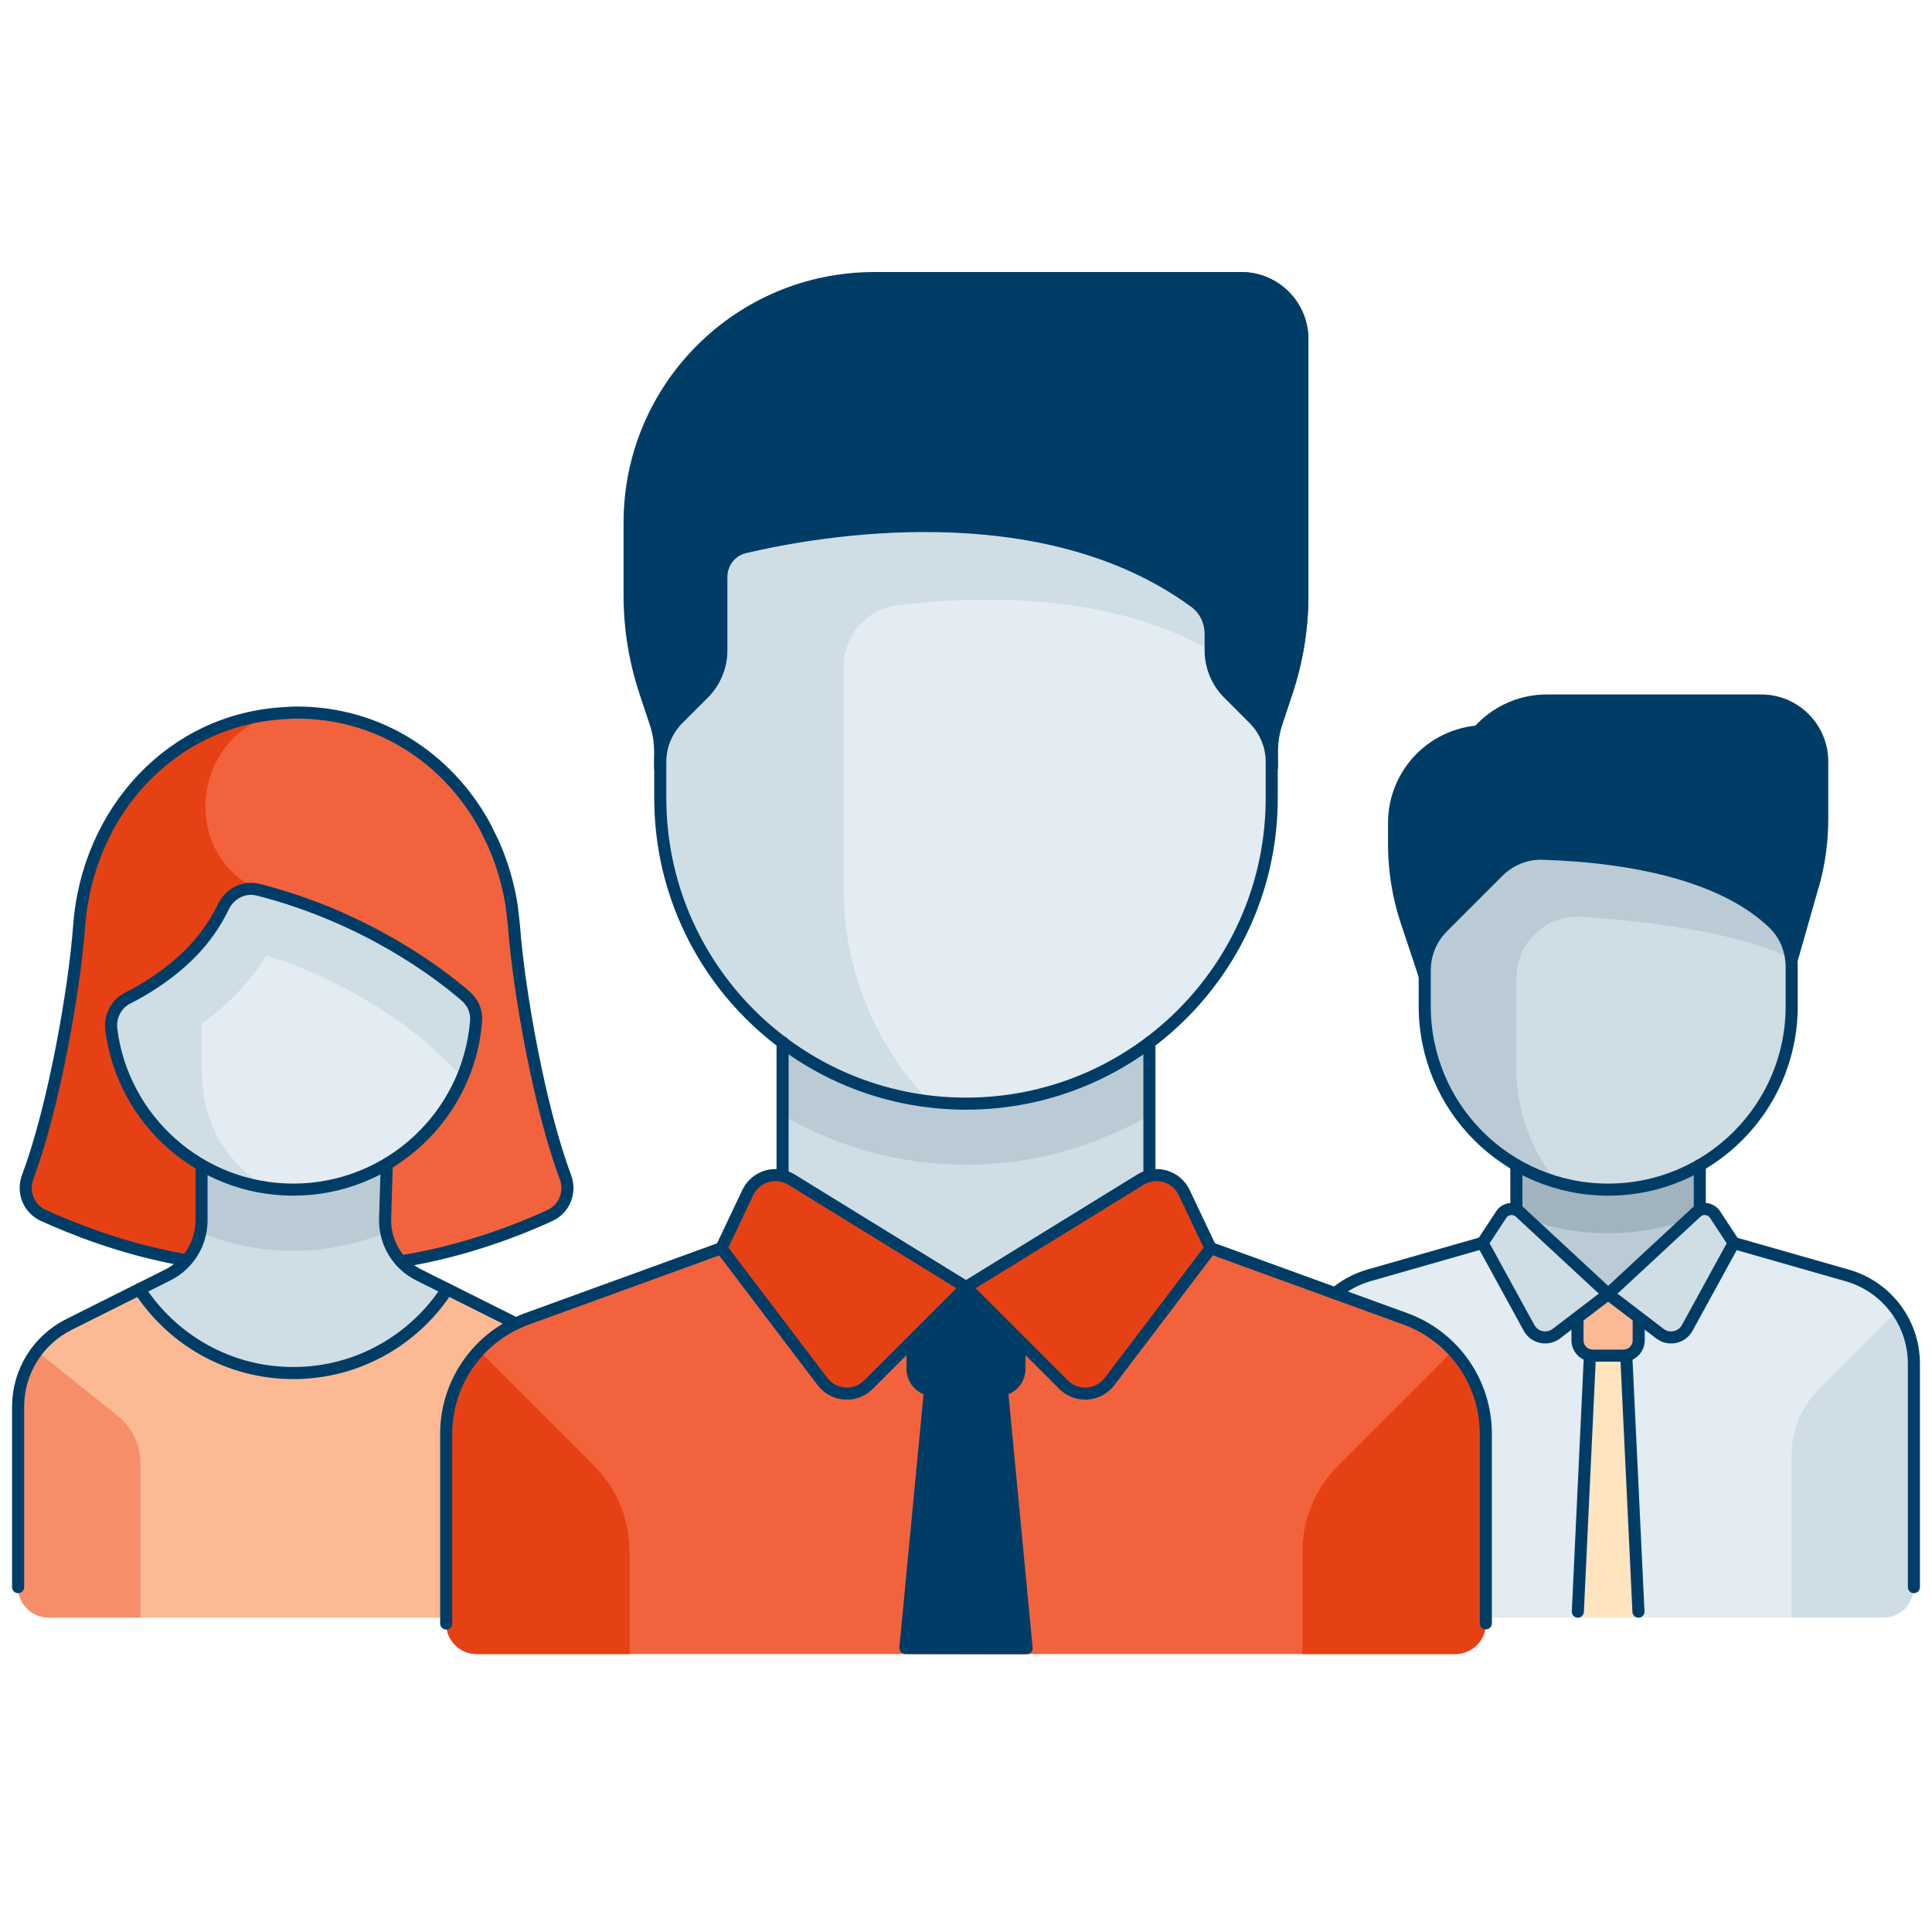 <svg xmlns="http://www.w3.org/2000/svg" id="Ebene_1" data-name="Ebene 1" viewBox="0 0 160 160"><defs><style>      .cls-1 {        fill: #e64115;      }      .cls-2 {        fill: #cfdde5;      }      .cls-3 {        fill: #ffe4c0;      }      .cls-4 {        fill: none;      }      .cls-4, .cls-5 {        stroke: #003d66;        stroke-linecap: round;        stroke-linejoin: round;      }      .cls-6 {        fill: #f68e69;      }      .cls-7 {        fill: #f2633d;      }      .cls-5, .cls-8 {        fill: #003d66;      }      .cls-9 {        fill: #a1b3bf;      }      .cls-10 {        fill: #bacbd6;      }      .cls-11 {        fill: #e2ecf2;      }      .cls-12 {        fill: #fbb994;      }    </style></defs><path class="cls-5" d="M115.45,68.14v1.78c0,2.18.35,4.34,1.04,6.41l4.02,12.07h7.6v-27.85h-5.06c-4.2,0-7.6,3.4-7.6,7.6Z"></path><path class="cls-5" d="M150.12,73.4l-4.28,15-20.26-17.73c-2.8,0-5.06-2.27-5.06-5.06h0c0-4.2,3.4-7.6,7.6-7.6h17.73c2.8,0,5.06,2.27,5.06,5.06v4.76c0,1.88-.26,3.75-.78,5.56Z"></path><rect class="cls-10" x="125.58" y="95.99" width="15.19" height="11.21"></rect><path class="cls-9" d="M125.58,100.64c2.35.95,4.91,1.49,7.6,1.49s5.25-.54,7.6-1.49v-4.65h-15.19v4.65h0Z"></path><path class="cls-11" d="M152.99,105.62l-12.22-3.49-7.6,5.04-7.6-5.04-12.22,3.49c-3.26.93-5.51,3.91-5.51,7.3v18.51c0,1.4,1.13,2.53,2.53,2.53h45.58c1.4,0,2.53-1.13,2.53-2.53v-18.51c0-3.39-2.25-6.37-5.51-7.3Z"></path><polygon class="cls-3" points="135.71 133.97 130.65 133.97 131.91 107.2 134.44 107.2 135.71 133.97"></polygon><path class="cls-2" d="M133.18,98.52h0c-8.39,0-15.19-6.8-15.19-15.19v-2.97c0-1.34.53-2.63,1.48-3.58l4.59-4.59c.97-.97,2.3-1.53,3.68-1.49,8.09.26,15.26,1.99,19.18,5.81.96.94,1.46,2.25,1.46,3.59v3.23c0,8.39-6.8,15.19-15.19,15.19Z"></path><path class="cls-10" d="M125.58,80.99c0-2.92,2.45-5.24,5.37-5.06,5.11.33,12.7,1.18,17.35,3.42-.15-1.07-.61-2.08-1.39-2.84-3.92-3.83-11.08-5.56-19.18-5.81h0s0,0,0,0c-1.37-.04-2.7.52-3.68,1.49l-4.59,4.59c-.95.95-1.48,2.24-1.48,3.58v2.97c0,6.93,4.64,12.76,10.98,14.59-2.11-2.6-3.39-5.91-3.39-9.53v-7.4h0Z"></path><path class="cls-2" d="M148.37,120.47c0-2.01.8-3.95,2.22-5.37l6.52-6.52c.87,1.25,1.39,2.74,1.39,4.34v18.51c0,1.4-1.13,2.53-2.53,2.53h-7.6v-13.5h0Z"></path><path class="cls-12" d="M134.44,112.26h-2.53c-.7,0-1.27-.57-1.27-1.27v-3.8h5.06v3.8c0,.7-.57,1.27-1.27,1.27Z"></path><g><path class="cls-2" d="M133.18,107.17l-4.29,3.28c-.74.56-1.81.34-2.26-.48l-3.85-7.03,1.55-2.36c.34-.52,1.08-.61,1.54-.19l7.31,6.78Z"></path><path class="cls-2" d="M133.18,107.17l4.29,3.28c.74.56,1.81.34,2.26-.48l3.85-7.03-1.55-2.36c-.34-.52-1.08-.61-1.54-.19l-7.31,6.78Z"></path></g><path class="cls-1" d="M46.83,97.46c-2.16-5.73-3.88-15.59-4.25-20.72-.71-9.77-8.06-17.73-18.01-17.73s-17.31,7.96-18.01,17.73c-.37,5.13-2.09,14.99-4.25,20.72-.48,1.26.07,2.66,1.32,3.22,2.32,1.05,7.26,3.11,13.23,3.91h15.44c5.93-.8,10.91-2.86,13.23-3.91,1.24-.56,1.8-1.96,1.32-3.22Z"></path><path class="cls-7" d="M45.51,100.69c1.24-.56,1.8-1.96,1.32-3.22-2.16-5.73-3.88-15.59-4.25-20.72-.7-9.77-8.06-17.73-18.01-17.73-.03,0-.05,0-.08,0-7.63.03-10.33,10.44-3.76,14.33.39.23.65.35.65.35l5.76,30.91h5.15c5.93-.8,10.91-2.86,13.23-3.91Z"></path><path class="cls-2" d="M42.88,109.68l-8.19-4.1c-1.72-.86-2.8-2.61-2.8-4.53v-7.6s-15.19,0-15.19,0v7.6c0,1.92-1.08,3.67-2.8,4.53l-8.19,4.1c-2.57,1.29-4.2,3.92-4.2,6.79v14.96c0,1.4,1.13,2.53,2.53,2.53h40.52c1.4,0,2.53-1.13,2.53-2.53v-14.96c0-2.88-1.63-5.51-4.2-6.79Z"></path><path class="cls-10" d="M24.29,103.59c2.73,0,5.34-.56,7.73-1.56-.06-.32-.14-.64-.14-.97v-7.6s-15.19,0-15.19,0v7.6c0,.33-.07.65-.14.97,2.4,1,5.01,1.56,7.73,1.56Z"></path><path class="cls-12" d="M42.88,109.68l-5.84-2.92c-2.71,4.18-7.4,6.95-12.75,6.95s-10.05-2.77-12.75-6.95l-5.84,2.92c-2.57,1.29-4.2,3.92-4.2,6.79v14.96c0,1.4,1.13,2.53,2.53,2.53h40.52c1.4,0,2.53-1.13,2.53-2.53v-14.96c0-2.88-1.63-5.51-4.2-6.79Z"></path><path class="cls-11" d="M24.29,98.52h0c-7.72,0-14.1-5.76-15.07-13.23-.14-1.08.38-2.14,1.35-2.63,1.17-.59,2.86-1.58,4.48-3.03,1.81-1.61,2.87-3.31,3.46-4.56.52-1.07,1.7-1.68,2.86-1.39,8.92,2.27,14.99,6.91,17.19,8.81.59.51.93,1.26.87,2.04-.61,7.83-7.16,13.99-15.15,13.99Z"></path><path class="cls-2" d="M38.57,82.5c-2.2-1.89-8.27-6.53-17.19-8.81-1.15-.29-2.34.31-2.86,1.39-.45.95-1.2,2.15-2.31,3.38,0,0,0,0,0,0-.34.39-.71.78-1.15,1.17-1.62,1.45-3.32,2.44-4.48,3.03-.97.49-1.49,1.55-1.35,2.63.87,6.7,6.11,12.04,12.76,13.05-3.03-2.06-5.29-4.9-5.29-9.96v-3.61c.58-.42,1.15-.85,1.74-1.37,1.41-1.26,2.64-2.71,3.62-4.27,6.82,2.13,11.44,5.67,13.2,7.18.48.42,1.67,1.52,3.06,2.83.6-1.44,1-2.99,1.12-4.62.06-.78-.28-1.53-.87-2.04Z"></path><path class="cls-6" d="M3.04,111.91c-.98,1.29-1.54,2.88-1.54,4.56v14.96c0,1.4,1.13,2.53,2.53,2.53h7.6v-12.76c0-1.54-.7-2.99-1.9-3.95l-6.68-5.35Z"></path><path class="cls-7" d="M116.38,109.23l-21.19-7.7-15.19,5.06-15.19-5.06-21.19,7.7c-4,1.46-6.67,5.26-6.67,9.52v15.7c0,1.4,1.13,2.53,2.53,2.53h81.03c1.4,0,2.53-1.13,2.53-2.53v-15.7c0-4.26-2.66-8.06-6.67-9.52Z"></path><polygon class="cls-8" points="77.35 111.65 74.94 136.98 85.06 136.98 82.65 111.65 77.35 111.65"></polygon><path class="cls-8" d="M82.66,115.13h-5.32c-.98,0-1.77-.79-1.77-1.77v-6.77h8.86v6.77c0,.98-.79,1.77-1.77,1.77Z"></path><path class="cls-1" d="M120.32,111.85c1.71,1.84,2.73,4.28,2.73,6.9v15.7c0,1.4-1.13,2.53-2.53,2.53h-12.66v-8.47c0-2.69,1.07-5.26,2.97-7.16l9.5-9.5Z"></path><path class="cls-5" d="M107.85,49.3v-21.21c0-2.8-2.27-5.06-5.06-5.06h-30.39c-11.19,0-20.26,9.07-20.26,20.26v6.02c0,2.72.44,5.43,1.3,8.01l.84,2.53c.26.77.39,1.59.39,2.4v1.3h50.65v-1.3c0-.82.13-1.63.39-2.4l.84-2.53c.86-2.58,1.3-5.29,1.3-8.01Z"></path><path class="cls-5" d="M64.81,33.31c0,5.68,4.61,10.29,10.29,10.29h1.42l.69,19.94h28.12v-1.3c0-.82.13-1.63.39-2.4l.84-2.53c.86-2.58,1.3-5.29,1.3-8.01v-21.21c0-2.8-2.27-5.06-5.06-5.06h-27.7c-5.68,0-10.29,4.61-10.29,10.29Z"></path><rect class="cls-2" x="64.81" y="83.8" width="30.39" height="22.79"></rect><path class="cls-10" d="M64.81,92.36c4.47,2.59,9.65,4.1,15.19,4.1s10.72-1.51,15.19-4.1v-8.56h-30.39v8.56h0Z"></path><g><path class="cls-1" d="M80,106.59l-8.08,8.08c-1.09,1.09-2.88.96-3.81-.26l-8.37-11.03,2.19-4.62c.65-1.36,2.33-1.86,3.62-1.07l14.45,8.9Z"></path><path class="cls-1" d="M80,106.59l8.08,8.08c1.09,1.09,2.88.96,3.81-.26l8.37-11.03-2.19-4.62c-.65-1.36-2.33-1.86-3.62-1.07l-14.45,8.9Z"></path></g><path class="cls-11" d="M80,91.4h0c-13.99,0-25.32-11.34-25.32-25.32v-2.97c0-1.34.53-2.63,1.48-3.58l2.1-2.1c.95-.95,1.48-2.24,1.48-3.58v-6.07c0-1.17.79-2.19,1.93-2.46,5.99-1.41,24.63-4.77,37.31,4.56.82.61,1.28,1.6,1.28,2.62v1.35c0,1.34.53,2.63,1.48,3.58l2.1,2.1c.95.95,1.48,2.24,1.48,3.58v2.97c0,13.99-11.34,25.32-25.32,25.32Z"></path><path class="cls-2" d="M98.98,49.88c-8.92-6.56-20.77-6.84-29.11-5.95-3.52.38-6.42.96-8.2,1.38-1.14.27-1.93,1.29-1.93,2.46v6.07c0,1.34-.53,2.63-1.48,3.58l-2.1,2.1c-.95.95-1.48,2.24-1.48,3.58v2.97c0,12.95,9.72,23.61,22.26,25.12-4.37-4.55-7.07-10.72-7.07-17.52v-18.51c0-2.57,1.91-4.71,4.45-5.03,6.08-.76,17.21-1.22,25.93,3.72v-1.35c0-1.02-.46-2.02-1.28-2.62Z"></path><path class="cls-1" d="M39.68,111.85c-1.71,1.84-2.73,4.28-2.73,6.9v15.7c0,1.4,1.13,2.53,2.53,2.53h12.66v-8.47c0-2.69-1.07-5.26-2.97-7.16l-9.5-9.5Z"></path><path class="cls-4" d="M158.5,131.44v-18.51c0-3.39-2.25-6.37-5.51-7.3l-9.41-2.69"></path><path class="cls-4" d="M133.18,98.52h0c-8.39,0-15.19-6.8-15.19-15.19v-2.97c0-1.34.53-2.63,1.48-3.58l4.59-4.59c.97-.97,2.3-1.53,3.68-1.49,8.09.26,15.26,1.99,19.18,5.81.96.94,1.46,2.25,1.46,3.59v3.23c0,8.39-6.8,15.19-15.19,15.19Z"></path><g><path class="cls-4" d="M133.18,107.17l-4.29,3.28c-.74.56-1.81.34-2.26-.48l-3.85-7.03,1.55-2.36c.34-.52,1.08-.61,1.54-.19l7.31,6.78Z"></path><path class="cls-4" d="M133.18,107.17l4.29,3.28c.74.56,1.81.34,2.26-.48l3.85-7.03-1.55-2.36c-.34-.52-1.08-.61-1.54-.19l-7.31,6.78Z"></path></g><path class="cls-4" d="M42.45,109.47s-1.07-.54-2.26-1.13l-5.5-2.75c-1.72-.86-2.8-2.61-2.8-4.53l.14-4.6"></path><path class="cls-4" d="M16.69,96.61v4.45c0,1.92-1.08,3.67-2.8,4.53l-8.19,4.1c-2.57,1.29-4.2,3.92-4.2,6.79v14.96"></path><path class="cls-4" d="M24.29,98.52h0c-7.72,0-14.1-5.76-15.07-13.23-.14-1.08.38-2.14,1.35-2.63,1.17-.59,2.86-1.58,4.48-3.03,1.81-1.61,2.87-3.31,3.46-4.56.52-1.07,1.7-1.68,2.86-1.39,8.92,2.27,14.99,6.91,17.19,8.81.59.51.93,1.26.87,2.04-.61,7.83-7.16,13.99-15.15,13.99Z"></path><path class="cls-4" d="M59.74,103.37l-16.12,5.86c-4,1.46-6.67,5.26-6.67,9.52v15.7"></path><path class="cls-4" d="M123.05,134.44v-15.7c0-4.26-2.66-8.06-6.67-9.52l-16.12-5.86"></path><line class="cls-4" x1="64.81" y1="97.38" x2="64.81" y2="86.31"></line><line class="cls-4" x1="95.19" y1="86.33" x2="95.19" y2="97.38"></line><g><path class="cls-4" d="M80,106.59l-8.08,8.08c-1.09,1.09-2.88.96-3.81-.26l-8.37-11.03,2.19-4.62c.65-1.36,2.33-1.86,3.62-1.07l14.45,8.9Z"></path><path class="cls-4" d="M80,106.59l8.08,8.08c1.09,1.09,2.88.96,3.81-.26l8.37-11.03-2.19-4.62c-.65-1.36-2.33-1.86-3.62-1.07l-14.45,8.9Z"></path></g><path class="cls-4" d="M80,91.4h0c-13.99,0-25.32-11.34-25.32-25.32v-2.97c0-1.34.53-2.63,1.48-3.58l2.1-2.1c.95-.95,1.48-2.24,1.48-3.58v-6.07c0-1.17.79-2.19,1.93-2.46,5.99-1.41,24.63-4.77,37.31,4.56.82.61,1.28,1.6,1.28,2.62v1.35c0,1.34.53,2.63,1.48,3.58l2.1,2.1c.95.95,1.48,2.24,1.48,3.58v2.97c0,13.99-11.34,25.32-25.32,25.32Z"></path><path class="cls-4" d="M33.21,104.46c5.53-.88,10.11-2.78,12.3-3.78.62-.28,1.07-.77,1.3-1.35.23-.58.25-1.24.01-1.87-2.16-5.73-3.88-15.59-4.25-20.72-.03-.35-.08-.7-.12-1.05-.03-.25-.05-.51-.09-.76-.28-1.77-.79-3.46-1.48-5.03,0-.02-.01-.03-.02-.05-.12-.26-.26-.51-.38-.77-.13-.26-.25-.53-.39-.78-3.07-5.52-8.69-9.29-15.53-9.29,0,0,0,0,0,0-.02,0-.05,0-.07,0-.26,0-.52.02-.77.04-9.52.44-16.49,8.2-17.17,17.68-.37,5.13-2.09,14.99-4.25,20.72-.48,1.26.07,2.66,1.32,3.22,2.13.96,6.46,2.78,11.77,3.69"></path><path class="cls-4" d="M37.04,106.76c-2.71,4.18-7.4,6.95-12.75,6.95s-10.05-2.77-12.75-6.95"></path><line class="cls-4" x1="125.58" y1="96.49" x2="125.58" y2="100.09"></line><line class="cls-4" x1="140.77" y1="96.49" x2="140.77" y2="100.14"></line><line class="cls-4" x1="130.67" y1="133.47" x2="131.67" y2="112.24"></line><line class="cls-4" x1="134.68" y1="112.24" x2="135.69" y2="133.47"></line><path class="cls-4" d="M135.71,109.2v1.8c0,.7-.57,1.27-1.27,1.27h-2.53c-.7,0-1.27-.57-1.27-1.27v-1.78"></path><polyline class="cls-4" points="77.02 115.1 74.98 136.47 85.02 136.49 82.98 115.1"></polyline><path class="cls-4" d="M84.43,111.21v2.15c0,.98-.79,1.77-1.77,1.77h-5.32c-.98,0-1.77-.79-1.77-1.77v-2.19"></path><path class="cls-4" d="M122.78,102.93l-9.41,2.69c-1.05.3-2,.82-2.8,1.49"></path></svg>